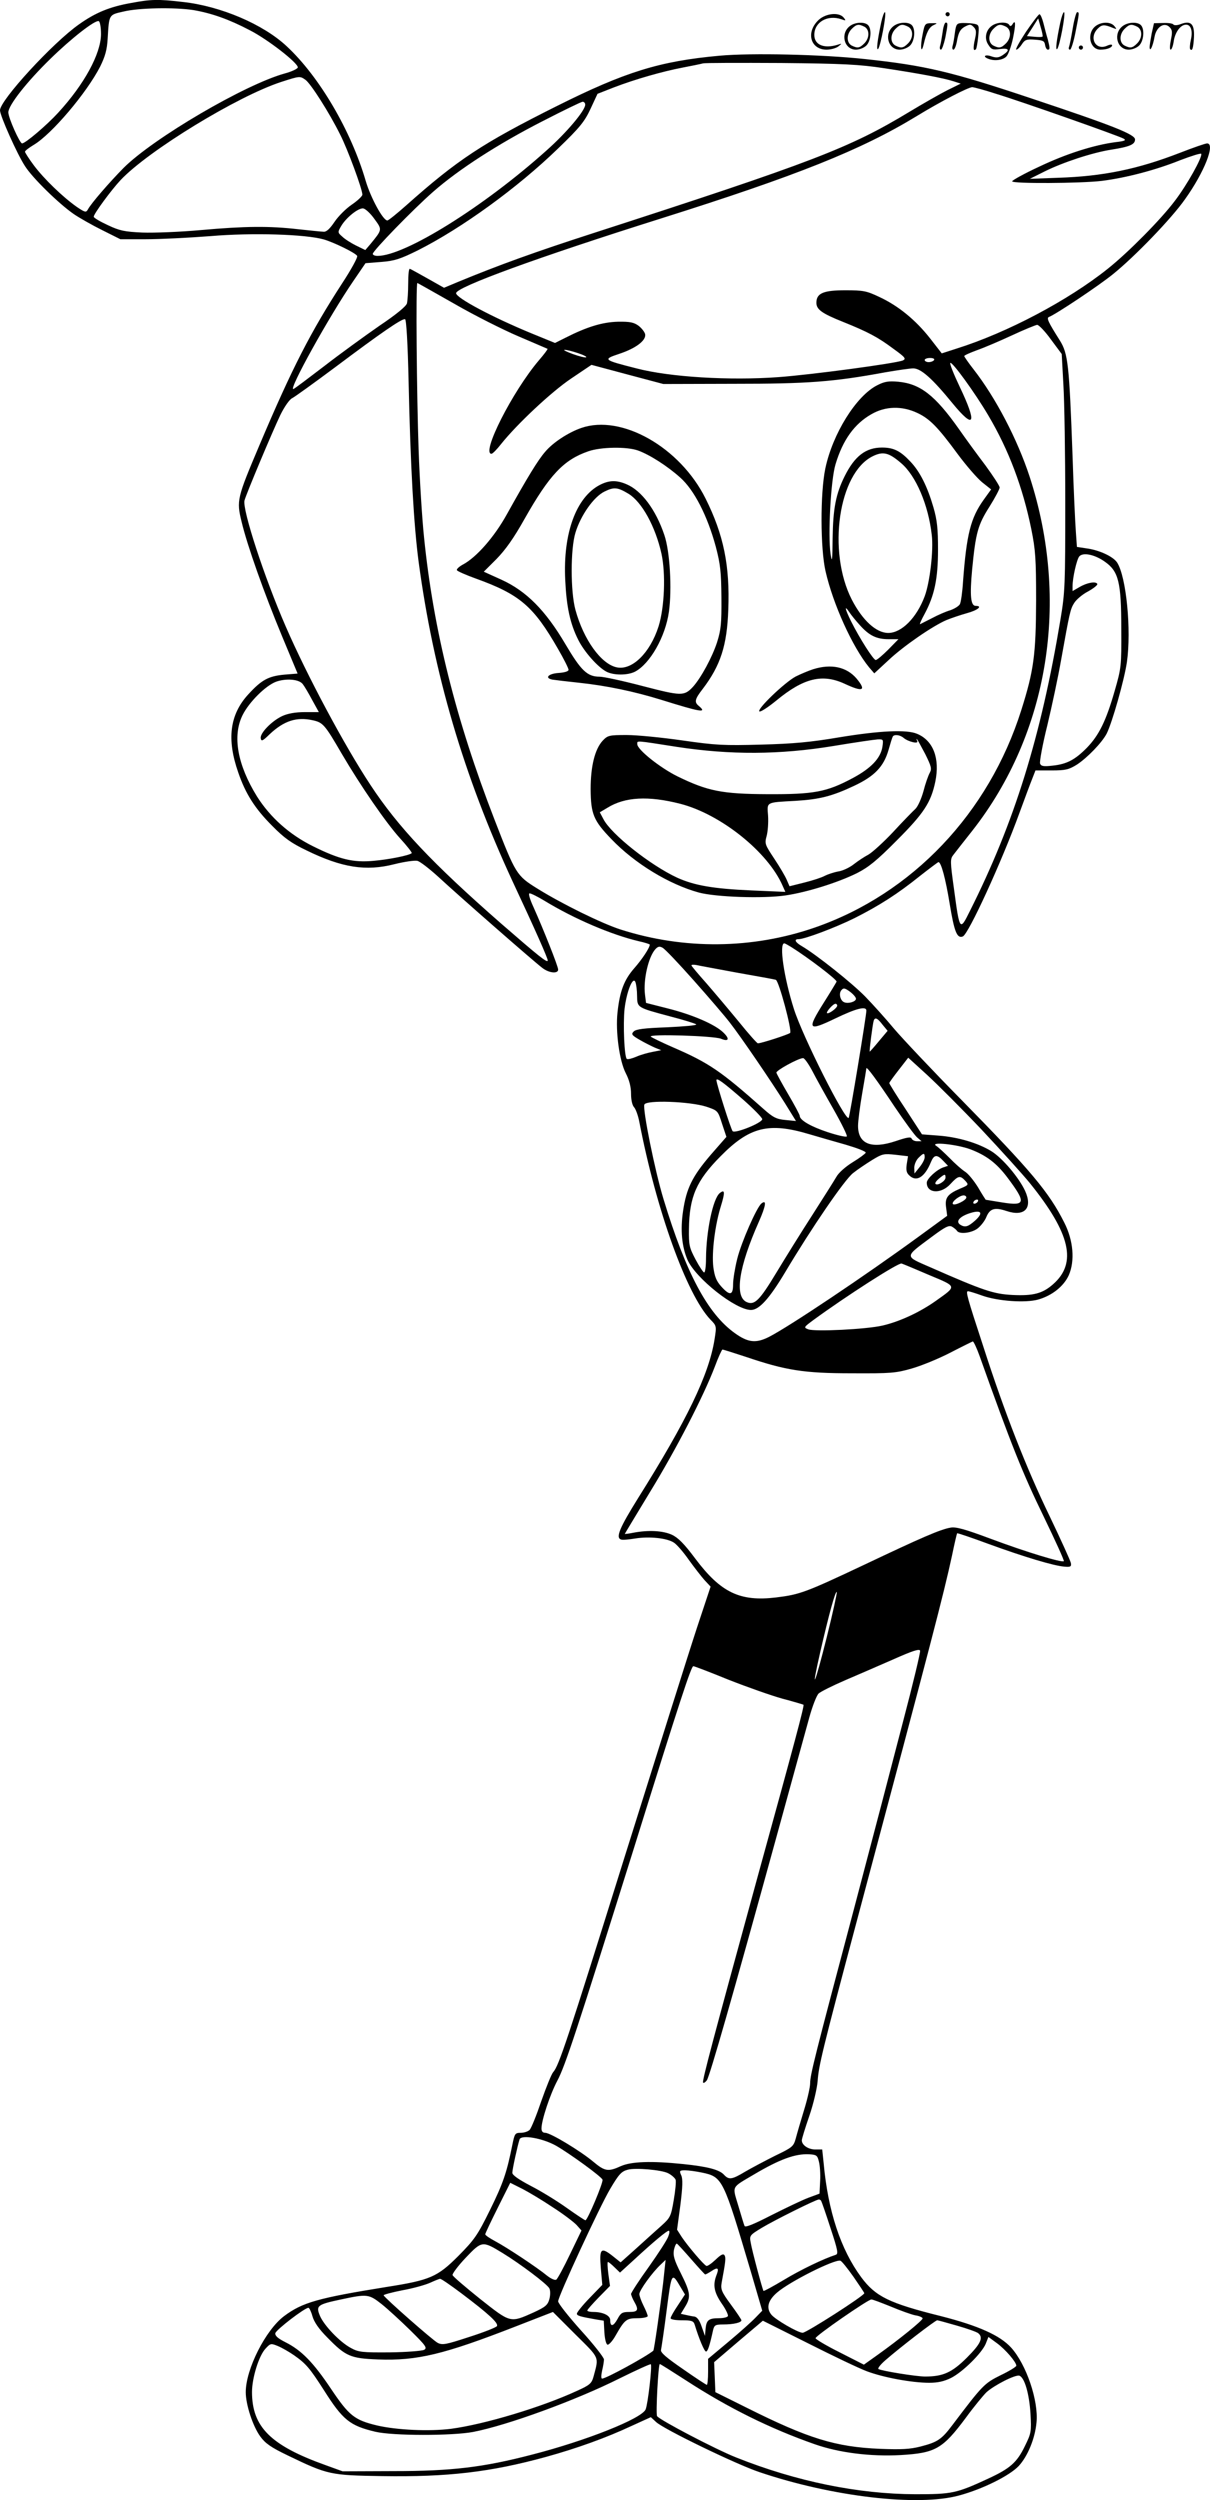 <?xml version="1.0" encoding="UTF-8"?>
<svg xmlns="http://www.w3.org/2000/svg" version="1.0" viewBox="0 0 580.998 1200.175" preserveAspectRatio="xMidYMid meet">
  <g transform="translate(0,1200.844) scale(0.1,-0.1)" fill="#000000" stroke="none">
    <path d="M629 11994 c-102 -18 -170 -46 -249 -102 -127 -89 -380 -365 -380 -413 0 -26 82 -210 120 -268 36 -57 163 -181 234 -230 26 -18 88 -53 136 -77 l88 -44 122 0 c67 0 207 7 311 15 200 17 456 9 544 -16 48 -14 151 -64 160 -79 4 -6 -29 -66 -73 -133 -149 -230 -239 -404 -396 -775 -108 -255 -111 -266 -86 -368 27 -114 108 -342 194 -549 l75 -180 -62 -5 c-78 -7 -111 -25 -175 -95 -89 -97 -104 -215 -48 -375 35 -102 80 -173 163 -256 58 -59 92 -83 165 -118 170 -83 285 -101 422 -66 48 12 98 19 110 16 13 -3 58 -38 102 -78 97 -90 458 -406 498 -436 32 -25 76 -29 76 -8 0 16 -71 194 -118 299 -19 41 -26 67 -19 67 7 0 39 -16 72 -36 143 -87 321 -163 453 -194 28 -6 52 -14 52 -16 0 -15 -37 -71 -75 -114 -48 -55 -69 -109 -80 -212 -10 -92 9 -232 40 -292 17 -33 25 -66 25 -98 0 -30 6 -55 14 -64 8 -8 20 -40 26 -72 81 -421 227 -828 341 -948 30 -30 30 -32 20 -95 -27 -170 -133 -389 -367 -762 -89 -143 -109 -190 -82 -199 7 -3 37 0 68 5 68 11 153 2 186 -20 14 -9 46 -46 71 -82 26 -36 60 -80 76 -98 l29 -31 -66 -199 c-36 -109 -191 -602 -346 -1096 -276 -883 -316 -1005 -344 -1036 -8 -9 -33 -71 -57 -139 -23 -68 -48 -130 -56 -138 -8 -8 -27 -14 -43 -14 -27 0 -29 -4 -40 -58 -27 -134 -44 -184 -107 -312 -60 -122 -75 -143 -152 -221 -101 -101 -135 -116 -345 -149 -329 -53 -404 -74 -492 -140 -89 -67 -184 -255 -184 -365 0 -60 34 -164 70 -213 24 -33 51 -52 132 -91 193 -93 204 -95 453 -99 314 -5 520 19 786 92 148 41 288 91 414 150 l90 41 25 -23 c35 -34 386 -204 497 -241 349 -118 760 -166 958 -112 112 30 241 94 286 141 43 46 79 132 86 210 10 105 -49 278 -122 359 -54 59 -157 105 -337 151 -249 62 -314 94 -383 187 -98 133 -159 316 -180 546 l-7 67 -33 0 c-34 0 -65 21 -65 44 0 7 16 59 36 117 20 58 37 132 40 167 5 74 22 145 189 772 364 1366 414 1557 456 1750 12 58 23 106 25 108 1 2 69 -21 150 -51 170 -62 313 -105 364 -109 30 -3 35 0 32 17 -2 11 -48 112 -102 225 -111 229 -216 496 -318 813 -79 241 -86 267 -74 267 5 0 35 -9 68 -21 76 -27 208 -36 269 -19 67 19 123 64 147 117 30 69 22 167 -22 253 -73 145 -159 248 -495 590 -138 140 -282 293 -322 340 -39 47 -102 117 -139 155 -65 66 -232 199 -303 241 -33 19 -40 34 -17 34 30 0 176 55 269 101 121 61 208 117 315 203 46 36 86 66 88 66 13 0 34 -78 54 -200 22 -134 35 -168 63 -157 27 10 187 359 272 593 25 68 52 141 61 163 l16 41 77 0 c68 0 83 4 122 28 50 33 120 105 143 149 26 52 84 255 97 343 22 155 -3 410 -47 478 -19 29 -86 60 -147 68 l-46 7 -5 71 c-3 39 -11 204 -16 366 -16 443 -22 491 -61 554 -57 90 -65 108 -52 113 32 12 238 149 308 206 104 84 280 266 345 359 93 130 147 268 106 268 -8 0 -66 -20 -130 -45 -204 -79 -369 -113 -586 -120 l-135 -5 70 35 c88 44 231 91 321 105 89 14 114 25 114 49 0 24 -102 65 -495 196 -388 130 -512 159 -802 190 -205 22 -544 30 -698 16 -288 -26 -454 -78 -780 -241 -358 -179 -478 -258 -724 -477 -45 -40 -86 -73 -91 -73 -21 0 -80 109 -104 190 -70 240 -222 500 -379 646 -113 106 -317 193 -499 213 -120 14 -153 13 -249 -5z m300 -34 c87 -15 170 -44 271 -97 86 -44 230 -156 230 -178 0 -6 -28 -20 -62 -29 -192 -53 -632 -311 -775 -454 -66 -67 -155 -169 -171 -199 -9 -16 -14 -14 -53 12 -67 47 -158 135 -206 199 -24 32 -43 62 -43 66 0 5 19 19 42 33 86 51 254 249 319 376 24 49 33 80 36 135 7 116 5 113 76 129 73 18 246 21 336 7z m-444 -116 c-1 -94 -80 -240 -206 -377 -54 -59 -157 -147 -173 -147 -11 0 -66 123 -66 149 0 34 89 147 202 257 100 98 214 187 232 181 6 -2 11 -29 11 -63z m3760 -163 c160 -24 285 -47 334 -63 l34 -11 -65 -32 c-35 -18 -118 -65 -184 -105 -285 -172 -459 -239 -1513 -580 -282 -91 -456 -154 -652 -235 l-67 -28 -78 44 c-43 24 -82 46 -86 47 -5 2 -8 -29 -8 -70 0 -40 -3 -83 -6 -96 -4 -14 -51 -53 -133 -108 -69 -48 -188 -134 -264 -193 -76 -58 -142 -108 -148 -110 -27 -9 172 350 288 519 l58 85 76 6 c64 5 91 14 176 56 210 106 477 299 672 488 107 103 128 130 157 192 l33 71 79 31 c102 39 231 76 330 95 42 8 86 17 97 20 11 3 180 3 375 2 299 -3 377 -7 495 -25z m-2778 -56 c25 -18 114 -157 166 -262 36 -70 107 -263 107 -289 0 -7 -23 -29 -51 -48 -28 -19 -65 -56 -83 -83 -21 -31 -38 -48 -51 -47 -11 0 -66 6 -123 12 -139 16 -254 15 -467 -4 -99 -9 -225 -14 -281 -12 -87 4 -110 9 -167 36 -37 17 -67 35 -67 40 0 14 85 129 129 176 134 142 562 403 771 471 90 29 90 29 117 10z m3316 -67 c122 -37 587 -201 612 -215 14 -8 6 -12 -39 -17 -105 -14 -237 -56 -367 -118 -71 -33 -129 -65 -129 -70 0 -12 329 -10 430 2 118 15 259 52 376 99 55 21 100 35 102 31 6 -16 -68 -149 -127 -226 -66 -88 -222 -246 -321 -325 -191 -153 -485 -308 -727 -384 l-71 -23 -56 72 c-69 88 -152 156 -242 198 -63 30 -78 33 -165 33 -105 0 -139 -14 -139 -60 0 -32 26 -51 126 -91 122 -49 169 -74 244 -130 57 -41 62 -48 45 -56 -35 -14 -434 -68 -598 -80 -234 -17 -520 0 -681 42 -161 41 -163 43 -82 70 78 26 128 63 124 93 -2 11 -16 29 -31 41 -23 17 -42 21 -100 20 -74 -2 -148 -24 -252 -77 l-50 -25 -115 47 c-184 76 -360 169 -360 192 0 29 391 172 985 359 650 205 959 328 1225 490 116 71 248 139 268 140 8 0 60 -14 115 -32z m-1973 -52 c0 -28 -89 -134 -186 -220 -302 -271 -680 -506 -811 -506 -13 0 -23 4 -23 10 0 14 192 212 290 298 122 107 311 229 522 337 101 52 189 95 196 95 6 0 12 -6 12 -14z m-1012 -549 c38 -52 38 -50 -20 -121 l-24 -28 -45 22 c-24 12 -54 31 -66 43 -22 19 -22 21 -5 50 24 41 83 88 106 85 11 -2 35 -24 54 -51z m382 -406 c95 -55 234 -125 309 -157 75 -32 138 -59 140 -60 2 -2 -17 -27 -42 -56 -127 -150 -278 -448 -227 -448 5 0 26 21 47 48 76 95 240 249 335 313 l98 66 172 -46 173 -46 340 1 c353 0 475 9 725 55 58 10 119 19 135 19 37 0 91 -48 189 -168 106 -129 119 -98 34 80 -28 59 -49 111 -45 114 8 9 119 -144 182 -251 99 -167 166 -346 207 -547 20 -99 23 -142 23 -343 -1 -260 -11 -335 -71 -525 -156 -495 -524 -882 -991 -1044 -300 -104 -628 -107 -932 -10 -91 29 -284 124 -401 197 -100 62 -104 69 -206 332 -185 478 -293 909 -338 1355 -9 85 -21 274 -26 420 -9 256 -14 800 -6 800 1 0 81 -45 176 -99z m-218 -377 c9 -410 25 -687 48 -862 72 -536 216 -1026 450 -1532 111 -237 170 -371 170 -382 0 -15 -42 19 -225 178 -330 289 -493 462 -626 664 -125 189 -305 526 -407 761 -103 236 -209 561 -198 605 9 33 132 326 172 410 20 41 45 76 57 81 12 6 105 73 207 149 216 162 321 235 335 230 6 -1 13 -117 17 -302z m3084 205 l52 -70 8 -147 c5 -81 9 -336 9 -567 0 -393 -1 -429 -23 -560 -94 -565 -221 -974 -435 -1400 -48 -97 -49 -97 -76 104 -19 136 -19 146 -3 166 9 12 50 64 91 116 367 468 469 1103 275 1699 -59 180 -163 379 -269 515 -25 32 -45 61 -45 64 0 4 28 16 63 29 34 12 109 44 167 71 58 27 112 49 120 50 8 0 38 -31 66 -70z m-2270 -66 c27 -9 44 -18 38 -20 -5 -2 -34 5 -64 16 -30 11 -48 20 -39 20 8 1 38 -7 65 -16z m1709 -33 c-3 -5 -15 -10 -26 -10 -10 0 -19 5 -19 10 0 6 12 10 26 10 14 0 23 -4 19 -10z m820 -968 c66 -46 79 -98 79 -322 1 -180 0 -188 -32 -299 -41 -143 -75 -212 -133 -272 -57 -58 -97 -79 -165 -86 -43 -5 -55 -3 -60 10 -3 9 12 92 35 184 22 92 52 233 66 313 41 228 44 244 63 274 10 16 39 41 66 55 27 15 47 31 45 36 -6 14 -49 7 -86 -15 l-33 -19 0 23 c0 41 20 128 32 143 17 21 74 10 123 -25z m-3851 -588 c8 -10 28 -44 45 -76 l32 -58 -68 0 c-45 0 -82 -7 -108 -19 -51 -24 -108 -83 -103 -107 3 -16 9 -13 43 20 68 64 129 84 206 67 50 -11 58 -20 140 -161 91 -155 212 -331 280 -406 33 -36 58 -68 56 -71 -11 -11 -112 -31 -184 -37 -97 -9 -163 7 -290 70 -113 56 -205 138 -269 239 -94 152 -119 291 -69 391 31 62 110 141 161 160 48 17 111 12 128 -12z m2344 -1261 c83 -52 222 -158 219 -167 -3 -6 -30 -51 -61 -100 -83 -132 -77 -140 56 -76 100 48 148 60 148 37 0 -24 -80 -510 -85 -515 -16 -16 -221 390 -263 523 -48 151 -72 315 -46 315 3 0 17 -8 32 -17z m-467 -161 c72 -81 150 -172 173 -202 56 -72 199 -282 266 -389 l52 -84 -51 5 c-43 4 -59 12 -106 54 -205 182 -261 220 -434 295 -53 23 -100 46 -106 51 -14 14 302 4 337 -10 38 -16 43 0 10 31 -40 38 -145 84 -264 114 l-106 27 -5 40 c-9 69 16 181 50 218 12 13 20 15 34 7 11 -5 78 -76 150 -157z m209 37 c96 -17 180 -32 185 -34 15 -4 79 -245 69 -255 -9 -8 -138 -50 -155 -50 -4 0 -45 46 -91 103 -46 56 -116 139 -155 184 -40 45 -73 84 -73 87 0 4 10 4 23 2 12 -3 101 -19 197 -37z m-481 -111 c1 -57 -1 -56 156 -98 66 -17 124 -35 128 -39 4 -5 -58 -10 -139 -14 -111 -4 -150 -9 -161 -20 -13 -13 -10 -18 28 -40 24 -14 58 -31 74 -38 l30 -12 -41 -8 c-22 -4 -58 -14 -78 -23 -21 -9 -41 -14 -46 -11 -12 7 -19 166 -11 241 10 83 40 158 52 128 4 -10 8 -40 8 -66z m1051 -14 c0 -14 -36 -25 -56 -17 -19 7 -28 42 -14 58 10 12 16 11 41 -7 16 -12 29 -27 29 -34z m-90 -33 c0 -12 -42 -42 -49 -36 -5 6 29 45 41 45 4 0 8 -4 8 -9z m218 -92 l24 -29 -42 -50 c-23 -28 -43 -50 -44 -50 -3 0 14 131 19 148 6 19 18 14 43 -19z m-338 -221 c18 -35 64 -118 103 -186 38 -67 67 -126 63 -129 -4 -4 -44 5 -90 20 -82 27 -136 58 -136 79 0 5 -25 52 -55 103 -30 51 -55 97 -57 104 -3 10 104 69 128 70 6 1 26 -27 44 -61z m812 -281 c92 -98 197 -214 233 -258 195 -242 228 -384 111 -486 -50 -44 -95 -56 -195 -51 -91 5 -137 20 -394 133 -126 55 -126 47 7 146 63 47 82 57 97 49 10 -6 21 -15 24 -20 11 -18 71 -11 100 12 15 12 34 36 41 54 17 41 40 48 97 29 87 -29 127 14 89 97 -30 64 -107 155 -160 189 -64 40 -161 69 -256 76 l-79 6 -78 120 c-44 66 -79 123 -79 126 0 3 21 32 46 64 l45 58 91 -83 c50 -46 167 -163 260 -261z m-416 108 c48 -71 97 -138 108 -147 l21 -18 -22 0 c-12 0 -23 6 -26 13 -3 9 -22 6 -75 -12 -119 -40 -182 -14 -182 73 0 22 9 93 20 156 11 63 20 117 20 120 1 11 53 -60 136 -185z m-728 35 c50 -44 92 -87 92 -94 0 -18 -130 -70 -142 -58 -8 8 -77 225 -78 245 0 14 34 -11 128 -93z m-177 -34 c56 -19 56 -19 76 -82 l21 -63 -76 -87 c-88 -103 -116 -160 -132 -268 -14 -92 -6 -172 21 -235 39 -89 231 -241 305 -241 39 0 88 54 164 181 127 213 285 444 326 476 21 17 63 45 92 63 49 30 56 31 112 25 l60 -7 -6 -37 c-4 -28 -2 -42 11 -54 34 -35 75 -11 105 63 15 36 29 38 59 6 l23 -24 -21 -7 c-32 -10 -81 -55 -81 -74 0 -52 69 -56 114 -6 37 40 46 42 71 15 17 -19 17 -20 -26 -38 -60 -26 -73 -44 -66 -91 l5 -39 -137 -100 c-259 -189 -622 -432 -718 -481 -63 -32 -101 -28 -165 18 -131 94 -234 288 -342 643 -41 134 -101 431 -92 454 9 23 218 15 297 -10z m494 -132 c44 -13 124 -36 177 -51 54 -16 96 -32 95 -38 -2 -5 -30 -26 -63 -46 -34 -21 -67 -50 -78 -70 -11 -19 -63 -101 -116 -184 -53 -82 -130 -206 -171 -274 -82 -136 -106 -160 -144 -143 -59 27 -38 168 59 386 34 77 38 108 12 87 -23 -19 -96 -185 -116 -265 -11 -44 -20 -99 -20 -123 0 -54 -16 -56 -58 -9 -23 26 -31 48 -37 93 -8 70 8 199 36 290 21 68 20 84 -5 64 -33 -27 -65 -183 -66 -313 0 -38 -4 -68 -9 -68 -4 0 -23 28 -41 62 -30 57 -33 68 -32 147 2 155 36 232 152 349 139 141 231 164 425 106z m775 -73 c76 -29 125 -66 177 -135 91 -121 88 -138 -24 -120 -43 7 -79 13 -80 13 -1 1 -18 27 -37 60 -20 32 -48 67 -64 76 -15 10 -47 38 -72 64 -25 25 -54 52 -65 59 -32 21 101 7 165 -17z m-220 -38 c0 -10 -11 -31 -25 -48 l-24 -30 -1 28 c0 15 9 36 20 47 25 25 30 25 30 3z m100 -98 c0 -16 -38 -40 -48 -30 -4 4 4 15 17 26 28 23 31 23 31 4z m100 -95 c0 -14 -58 -42 -65 -31 -6 11 33 41 52 41 7 0 13 -4 13 -10z m55 -20 c-3 -5 -11 -10 -16 -10 -6 0 -7 5 -4 10 3 6 11 10 16 10 6 0 7 -4 4 -10z m-13 -91 c-34 -30 -48 -34 -71 -20 -23 15 -5 38 41 54 59 20 73 5 30 -34z m-219 -262 c134 -56 132 -51 31 -123 -76 -54 -174 -100 -257 -119 -78 -18 -324 -30 -356 -18 -23 9 -22 10 25 45 156 114 408 276 423 271 9 -3 69 -28 134 -56z m241 -389 c151 -424 207 -564 308 -771 55 -114 99 -210 96 -213 -9 -8 -181 44 -352 108 -123 46 -167 58 -192 53 -48 -8 -138 -47 -414 -178 -282 -133 -309 -143 -423 -157 -174 -21 -266 23 -389 187 -53 71 -82 100 -112 114 -44 20 -113 23 -183 10 -24 -5 -43 -7 -43 -6 0 1 55 92 121 201 127 207 257 460 311 601 17 46 34 83 37 83 4 0 54 -16 112 -35 192 -65 279 -79 509 -79 187 -1 212 1 288 23 46 13 129 47 185 76 56 29 105 53 108 54 4 0 19 -32 33 -71z m-734 -1348 c-58 -232 -79 -280 -31 -70 41 178 72 292 79 286 2 -3 -19 -100 -48 -216z m365 -410 c-47 -182 -152 -583 -234 -893 -190 -716 -211 -799 -211 -839 0 -19 -13 -76 -29 -128 -16 -52 -34 -114 -40 -137 -11 -39 -16 -43 -99 -83 -48 -24 -112 -58 -143 -76 -65 -39 -79 -41 -103 -15 -22 24 -79 39 -196 51 -155 16 -249 12 -299 -10 -61 -28 -77 -25 -132 21 -62 52 -206 139 -231 139 -12 0 -18 7 -18 21 0 39 41 163 76 229 38 71 93 239 369 1120 221 709 274 870 284 870 5 0 81 -29 169 -65 89 -35 205 -76 259 -91 54 -14 99 -28 101 -29 5 -4 -42 -179 -220 -825 -215 -785 -268 -983 -262 -989 3 -4 11 2 18 11 14 20 126 412 330 1153 74 270 147 534 162 589 15 54 35 106 45 115 10 9 66 37 126 63 59 25 164 71 233 101 92 41 126 52 128 41 2 -7 -35 -162 -83 -344z m-1665 -2032 c63 -36 218 -148 223 -163 5 -12 -72 -195 -82 -195 -3 0 -44 27 -89 59 -46 33 -124 81 -173 106 -59 31 -89 52 -89 63 0 17 26 135 35 161 9 23 111 5 175 -31z m1262 -76 c5 -18 8 -61 6 -94 l-3 -60 -54 -20 c-29 -11 -109 -49 -178 -84 -84 -43 -125 -60 -128 -51 -3 6 -16 50 -30 97 -29 98 -36 84 77 151 122 72 196 99 262 96 36 -2 41 -5 48 -35z m-724 -56 c16 -8 32 -22 36 -31 3 -8 -1 -52 -9 -98 -13 -77 -16 -84 -58 -122 -25 -22 -79 -71 -121 -109 l-76 -68 -40 32 c-55 43 -63 34 -55 -61 l7 -79 -61 -63 c-34 -35 -61 -69 -61 -75 0 -10 13 -14 92 -28 l37 -6 3 -56 c2 -31 8 -57 15 -59 6 -2 24 17 39 44 44 77 52 83 106 83 26 0 48 5 48 10 0 6 -9 28 -20 50 -11 22 -20 47 -20 56 0 18 62 104 103 142 l23 22 -12 -112 c-14 -117 -43 -320 -47 -324 -35 -29 -227 -134 -246 -134 -5 0 -5 15 0 38 5 20 9 45 9 54 0 9 -49 72 -110 139 -60 67 -110 130 -110 140 0 24 200 456 250 540 42 71 54 84 85 92 36 10 162 -1 193 -17z m163 3 c99 -21 102 -29 235 -478 l54 -185 -32 -33 c-18 -19 -76 -71 -130 -116 l-98 -82 0 -62 c0 -35 -3 -63 -6 -63 -3 0 -55 34 -115 76 -80 55 -109 80 -105 92 2 10 15 95 27 190 24 184 24 184 67 111 l21 -35 -34 -52 c-19 -28 -35 -56 -35 -62 0 -6 23 -10 54 -10 48 0 56 -3 62 -22 20 -66 46 -128 54 -128 8 0 17 25 34 103 6 24 11 27 49 27 49 0 87 9 87 20 0 4 -23 38 -51 76 -45 61 -49 73 -44 104 19 102 21 120 14 132 -6 9 -17 4 -43 -21 -19 -18 -39 -32 -44 -30 -13 5 -89 95 -118 138 l-23 36 16 119 c11 88 12 125 4 142 -10 22 -8 24 19 24 16 0 52 -5 81 -11z m-716 -167 c50 -32 101 -71 114 -85 l23 -26 -55 -114 c-30 -63 -60 -118 -66 -122 -7 -4 -26 5 -44 19 -47 39 -195 137 -250 166 -26 14 -47 28 -47 33 0 4 27 61 60 127 l60 120 58 -29 c31 -16 98 -56 147 -89z m1288 31 c3 -5 23 -63 45 -131 36 -109 38 -124 24 -128 -56 -18 -167 -71 -248 -120 -52 -31 -96 -55 -98 -53 -5 7 -55 193 -61 230 -7 36 -6 37 53 73 58 35 260 136 274 136 4 0 9 -3 11 -7z m-734 -170 c-5 -16 -48 -82 -94 -147 -47 -65 -85 -124 -85 -130 1 -6 7 -22 15 -36 23 -40 19 -50 -23 -50 -34 0 -41 -4 -57 -34 -20 -36 -35 -39 -35 -5 0 22 -35 39 -81 39 -16 0 -29 3 -29 7 0 4 25 32 55 63 l54 55 -8 58 c-4 31 -5 57 -2 57 3 0 17 -11 31 -25 l27 -26 69 63 c93 86 156 138 165 138 5 0 4 -12 -2 -27z m-796 -80 c85 -52 214 -149 225 -170 5 -11 5 -31 0 -51 -8 -29 -19 -38 -75 -64 -114 -51 -110 -52 -257 64 -71 57 -131 108 -133 115 -2 6 26 44 63 83 78 82 80 82 177 23z m906 -30 c35 -40 65 -73 67 -73 3 0 16 7 30 16 31 21 38 15 24 -20 -18 -47 -11 -82 25 -135 20 -28 33 -56 30 -61 -3 -6 -23 -10 -43 -10 -49 0 -60 -9 -64 -50 l-3 -35 -16 45 c-10 30 -22 46 -35 48 -10 1 -29 5 -42 8 l-23 5 20 33 c29 47 27 68 -19 160 -33 65 -39 88 -34 114 4 18 10 31 14 30 4 -2 35 -36 69 -75z m779 -84 c28 -41 52 -76 52 -79 0 -12 -278 -190 -296 -190 -22 0 -133 64 -151 88 -25 32 -15 68 28 105 61 53 277 161 304 153 6 -1 34 -36 63 -77z m-1882 -80 c130 -98 179 -143 170 -157 -3 -6 -64 -30 -133 -52 -113 -37 -129 -40 -152 -28 -24 13 -253 214 -259 228 -1 3 39 14 90 24 51 9 111 26 133 36 22 10 44 19 48 19 5 1 51 -31 103 -70z m-384 -51 c29 -23 91 -80 138 -126 75 -74 83 -85 66 -94 -10 -5 -84 -11 -164 -12 -133 -1 -151 1 -187 21 -53 28 -130 109 -149 155 -20 48 -12 54 101 78 126 27 134 26 195 -22z m2445 -12 c45 -19 98 -38 117 -42 20 -3 36 -10 36 -15 0 -10 -115 -103 -216 -175 l-66 -47 -116 59 c-64 32 -116 63 -116 68 -1 11 252 186 268 186 7 0 48 -16 93 -34z m-2777 -46 c8 -28 30 -61 73 -104 87 -89 110 -99 242 -104 188 -7 316 24 660 158 l180 70 108 -108 c118 -117 113 -105 87 -202 -9 -33 -18 -41 -78 -68 -170 -79 -447 -162 -607 -183 -104 -13 -259 -6 -354 16 -109 26 -135 47 -221 175 -85 127 -142 186 -220 225 -36 18 -50 31 -48 43 3 16 141 122 159 122 4 0 13 -18 19 -40z m2663 -265 c80 -30 216 -55 299 -55 42 0 72 7 106 24 56 29 146 118 165 163 l13 33 41 -30 c41 -30 93 -91 93 -108 0 -5 -34 -26 -76 -46 -78 -39 -86 -47 -231 -239 -52 -69 -71 -82 -153 -103 -51 -13 -92 -15 -195 -11 -213 9 -343 49 -637 196 l-153 76 -3 72 -3 72 117 100 117 99 216 -108 c119 -60 246 -121 284 -135z m433 219 c49 -14 94 -30 101 -36 26 -21 12 -51 -54 -117 -72 -72 -115 -91 -201 -91 -43 0 -209 27 -224 36 -5 3 10 22 33 42 71 62 240 192 249 192 4 0 47 -12 96 -26z m-3184 -142 c57 -40 75 -61 143 -167 91 -144 125 -171 247 -200 84 -20 369 -20 470 -1 165 32 494 152 705 258 79 39 145 69 148 67 7 -8 -14 -191 -25 -217 -19 -44 -285 -150 -546 -217 -234 -61 -386 -79 -664 -79 l-245 -1 -80 29 c-266 95 -355 184 -355 352 0 67 33 174 65 208 24 26 26 26 60 12 19 -8 54 -28 77 -44z m1884 -122 c202 -131 402 -230 616 -305 117 -41 268 -60 413 -52 167 10 201 29 314 181 38 52 82 105 97 120 37 34 141 87 159 80 25 -10 47 -87 53 -182 5 -88 3 -95 -27 -156 -38 -79 -72 -108 -176 -156 -153 -71 -174 -75 -350 -75 -275 1 -570 61 -859 176 -97 38 -370 181 -381 199 -7 11 6 250 13 250 3 0 60 -36 128 -80z M4212 10159 c-101 -51 -214 -233 -249 -399 -25 -120 -24 -385 1 -494 36 -158 129 -363 209 -461 l25 -29 68 63 c72 68 213 165 279 193 22 9 66 24 98 33 52 14 77 35 42 35 -24 0 -29 48 -17 176 17 174 27 212 83 300 27 43 49 85 49 92 0 8 -31 55 -68 106 -38 50 -95 128 -127 174 -115 163 -186 218 -292 228 -47 4 -66 1 -101 -17z m193 -133 c59 -28 97 -66 194 -198 40 -54 92 -114 116 -134 l44 -35 -36 -50 c-62 -87 -82 -164 -99 -394 -3 -49 -10 -98 -15 -107 -5 -9 -26 -22 -46 -29 -21 -6 -60 -23 -88 -38 -27 -14 -53 -27 -57 -29 -4 -2 6 21 22 50 47 88 64 168 64 308 0 100 -4 141 -22 203 -29 100 -65 172 -111 220 -48 51 -80 67 -136 67 -78 0 -131 -41 -179 -137 -43 -86 -56 -157 -58 -298 -1 -110 -3 -122 -10 -75 -13 90 1 355 24 430 35 117 91 194 172 240 67 39 147 41 221 6z m-78 -241 c71 -60 131 -201 147 -345 9 -73 -9 -227 -34 -294 -39 -104 -111 -176 -175 -176 -58 0 -124 61 -175 160 -118 231 -64 607 100 688 50 25 78 18 137 -33z m-198 -778 c45 -50 80 -67 138 -67 l47 0 -49 -50 c-27 -27 -54 -50 -60 -50 -11 0 -77 103 -119 187 -29 59 -33 80 -8 43 9 -14 32 -42 51 -63z M2791 9954 c-63 -22 -136 -70 -173 -114 -35 -40 -86 -124 -184 -300 -60 -109 -147 -208 -212 -242 -18 -10 -31 -22 -28 -27 3 -5 44 -23 91 -40 211 -76 277 -133 394 -337 28 -48 51 -94 51 -101 0 -7 -18 -13 -47 -15 -49 -3 -70 -24 -31 -32 13 -2 70 -9 128 -15 132 -14 266 -42 395 -82 189 -59 223 -65 180 -29 -22 18 -19 32 19 81 86 113 117 209 123 381 8 210 -22 359 -109 533 -123 247 -404 406 -597 339z m272 -108 c56 -20 142 -75 203 -130 67 -59 131 -184 171 -332 22 -84 26 -121 27 -244 1 -123 -2 -155 -21 -215 -23 -71 -77 -171 -116 -214 -42 -45 -56 -44 -241 4 -95 25 -188 45 -207 45 -59 0 -89 29 -164 156 -96 163 -188 255 -306 309 l-86 39 61 61 c43 44 83 100 135 193 119 210 187 283 306 324 60 21 184 23 238 4z M2879 9680 c-113 -60 -176 -232 -165 -455 6 -129 23 -210 63 -289 28 -56 93 -130 135 -152 35 -18 101 -18 137 0 72 38 146 167 163 288 15 109 5 289 -22 368 -41 122 -110 214 -182 244 -49 21 -85 19 -129 -4z m139 -42 c64 -39 129 -157 158 -287 21 -96 15 -258 -14 -350 -41 -128 -128 -212 -201 -196 -75 16 -159 133 -198 276 -24 88 -24 292 0 370 25 83 88 173 140 198 45 22 62 21 115 -11z M3905 8796 c-22 -7 -60 -23 -84 -35 -52 -27 -192 -161 -174 -168 7 -2 42 21 80 52 132 109 222 131 331 80 86 -40 103 -32 55 26 -48 56 -121 72 -208 45z M4030 8469 c-136 -23 -219 -31 -375 -35 -180 -5 -218 -3 -378 20 -98 14 -218 26 -268 26 -85 0 -91 -2 -115 -27 -38 -41 -58 -124 -58 -233 1 -120 14 -151 100 -240 112 -117 277 -217 419 -256 81 -22 310 -30 417 -14 102 15 250 61 343 107 55 28 95 60 191 157 130 130 164 182 185 282 23 112 -10 198 -88 230 -50 21 -178 15 -373 -17z m309 -3 c23 -19 75 -31 65 -14 -4 7 -4 11 -1 8 3 -3 21 -36 40 -72 29 -59 32 -70 21 -90 -7 -13 -21 -52 -30 -88 -10 -36 -27 -74 -39 -85 -12 -11 -60 -60 -106 -110 -46 -49 -100 -98 -119 -109 -19 -10 -51 -31 -70 -46 -20 -16 -54 -32 -75 -35 -22 -4 -51 -14 -65 -21 -14 -8 -57 -22 -97 -32 l-72 -18 -13 30 c-7 17 -34 63 -60 102 -45 68 -47 72 -37 109 6 22 9 65 7 97 -5 68 -13 64 132 72 115 7 175 22 281 72 98 46 142 92 165 171 9 32 18 61 21 66 7 11 35 8 52 -7z m-102 -43 c-9 -55 -55 -103 -143 -150 -125 -67 -187 -78 -409 -77 -219 1 -287 15 -431 85 -85 42 -194 129 -194 155 0 18 -14 19 191 -13 255 -39 492 -38 749 4 102 17 198 31 214 32 28 1 28 0 23 -36z m-971 -273 c195 -50 422 -232 492 -394 l13 -29 -163 7 c-184 8 -274 24 -356 61 -128 59 -318 209 -355 282 l-17 32 37 22 c84 52 196 58 349 19z M4231 11900 c-18 -85 -24 -135 -15 -127 12 11 43 177 33 177 -4 0 -12 -22 -18 -50z M4540 11940 c0 -5 5 -10 10 -10 6 0 10 5 10 10 0 6 -4 10 -10 10 -5 0 -10 -4 -10 -10z M5091 11900 c-18 -85 -24 -135 -15 -127 12 11 43 177 33 177 -4 0 -12 -22 -18 -50z M5151 11873 c-7 -42 -15 -82 -18 -90 -3 -7 -1 -13 5 -13 5 0 17 37 26 83 19 95 19 97 8 97 -4 0 -14 -34 -21 -77z M3931 11913 c-63 -59 -40 -143 38 -143 20 0 46 7 57 16 18 14 18 15 -6 7 -64 -19 -110 0 -110 48 0 61 63 98 130 75 22 -8 23 -7 11 8 -22 27 -85 21 -120 -11z M4926 11855 c-31 -47 -52 -85 -46 -85 5 0 17 11 26 25 15 23 23 26 63 23 39 -3 46 -6 49 -25 2 -13 8 -23 13 -23 11 0 11 6 0 50 -6 19 -15 54 -21 78 -6 23 -14 42 -19 42 -4 0 -33 -38 -65 -85z m80 -22 c-2 -3 -20 -3 -40 -1 l-35 3 27 42 27 43 12 -42 c7 -23 11 -43 9 -45z M4083 11885 c-50 -35 -31 -115 27 -115 17 0 39 9 50 20 22 22 27 79 8 98 -16 16 -59 15 -85 -3z m68 -5 c25 -14 25 -54 -1 -80 -23 -23 -33 -24 -61 -10 -25 14 -25 54 1 80 23 23 33 24 61 10z M4293 11885 c-50 -35 -31 -115 27 -115 17 0 39 9 50 20 22 22 27 79 8 98 -16 16 -59 15 -85 -3z m68 -5 c25 -14 25 -54 -1 -80 -23 -23 -33 -24 -61 -10 -25 14 -25 54 1 80 23 23 33 24 61 10z M4430 11843 c-12 -56 -8 -100 5 -48 13 57 26 83 48 93 20 9 19 10 -10 9 -31 0 -33 -2 -43 -54z M4526 11853 c-4 -27 -9 -56 -12 -65 -3 -10 -1 -18 4 -18 5 0 14 26 21 57 13 68 13 73 2 73 -5 0 -12 -21 -15 -47z M4585 11851 c-3 -25 -8 -54 -11 -63 -3 -10 -1 -18 4 -18 6 0 14 21 18 47 7 36 15 51 36 63 25 13 29 13 43 -1 13 -13 14 -24 6 -60 -9 -41 -8 -59 5 -47 3 3 8 31 11 61 5 53 4 56 -18 61 -13 3 -38 4 -56 4 -29 -1 -32 -4 -38 -47z M4763 11885 c-30 -21 -38 -62 -17 -92 14 -22 21 -25 55 -20 45 6 50 -5 14 -29 -20 -13 -31 -14 -55 -6 -30 11 -44 -1 -14 -12 30 -12 71 -6 87 12 9 10 23 49 31 87 14 68 13 93 -3 66 -6 -9 -11 -10 -15 -2 -10 16 -58 14 -83 -4z m68 -5 c25 -14 25 -54 -1 -80 -23 -23 -33 -24 -61 -10 -25 14 -25 54 1 80 23 23 33 24 61 10z M5263 11885 c-47 -33 -32 -115 21 -115 31 0 56 10 56 21 0 5 -11 4 -24 -2 -55 -25 -89 38 -45 82 20 20 31 21 74 3 18 -7 18 -6 6 9 -17 21 -59 22 -88 2z M5393 11885 c-50 -35 -31 -115 27 -115 17 0 39 9 50 20 22 22 27 79 8 98 -16 16 -59 15 -85 -3z m68 -5 c25 -14 25 -54 -1 -80 -23 -23 -33 -24 -61 -10 -25 14 -25 54 1 80 23 23 33 24 61 10z M5530 11848 c-5 -27 -10 -57 -10 -66 1 -27 16 5 24 51 9 47 47 71 72 45 13 -13 14 -24 6 -62 -5 -25 -6 -46 -1 -46 5 0 12 19 15 42 7 43 33 78 59 78 23 0 33 -29 23 -73 -5 -22 -6 -42 -3 -45 10 -11 15 6 18 58 3 64 -15 81 -63 63 -18 -7 -32 -7 -36 -2 -3 5 -25 8 -49 7 l-44 -1 -11 -49z M5180 11780 c0 -5 5 -10 10 -10 6 0 10 5 10 10 0 6 -4 10 -10 10 -5 0 -10 -4 -10 -10z"></path>
  </g>
</svg>
